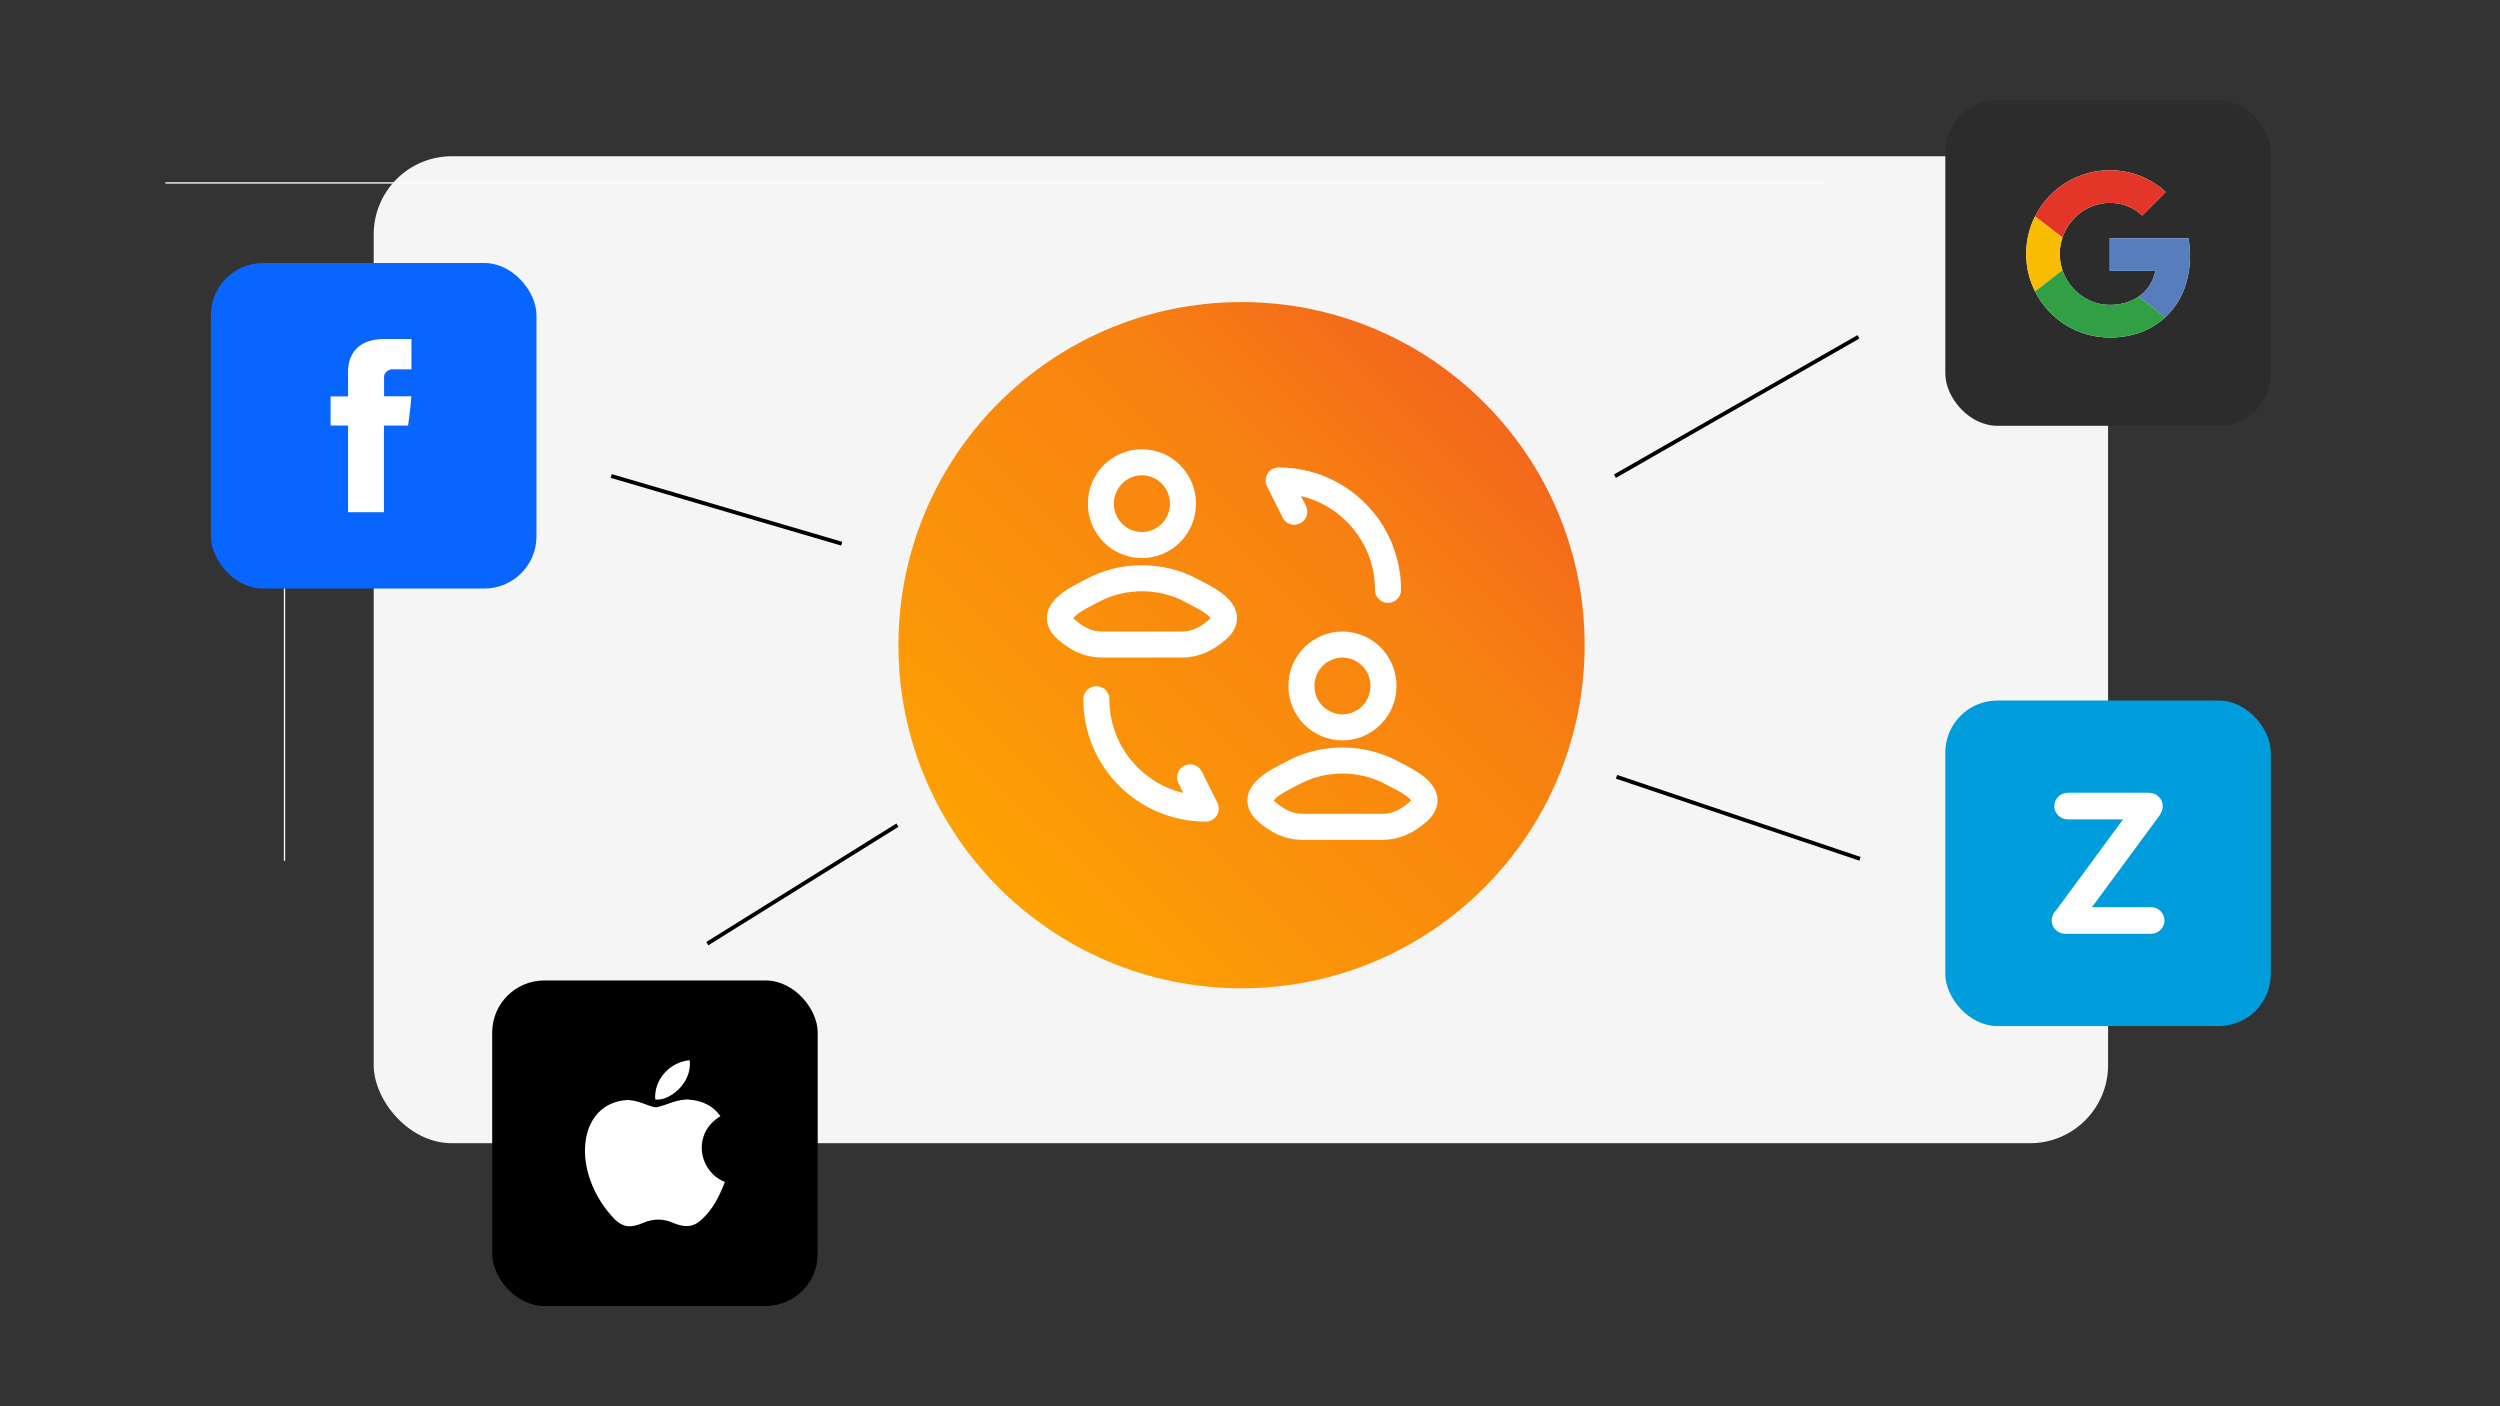 <svg width="1920" height="1080" viewBox="0 0 1920 1080" fill="none" xmlns="http://www.w3.org/2000/svg">
<rect x="0" y="0" width="1920" height="1080" fill="#333333" stroke="none"/>
<rect x="287" y="120" width="1332" height="758" rx="60" fill="#F5F5F5"/>
<line x1="127" y1="140.5" x2="1401" y2="140.5" stroke="white"/>
<line x1="218.5" y1="415" x2="218.5" y2="661" stroke="white"/>
<circle cx="953.5" cy="495.5" r="263.5" fill="url(#paint0_linear_478_806)"/>
<path d="M842 537C842 583.438 879.562 621 926 621L914.002 597.004M1066 453C1066 406.562 1028.44 369 982 369L993.998 392.996M839.046 453.518C829.134 458.88 803.178 469.828 818.984 483.52C826.712 490.212 835.322 495 846.144 495H907.87C918.678 495 927.288 490.212 935.016 483.52C950.836 469.828 924.866 458.88 914.954 453.518C891.728 440.946 862.272 440.946 839.046 453.518ZM908.5 386.822C908.522 390.979 907.725 395.1 906.153 398.949C904.582 402.798 902.267 406.3 899.342 409.254C896.416 412.208 892.938 414.557 889.104 416.165C885.27 417.774 881.157 418.612 877 418.63C872.843 418.612 868.73 417.774 864.896 416.165C861.062 414.557 857.584 412.208 854.658 409.254C851.733 406.3 849.418 402.798 847.847 398.949C846.275 395.1 845.478 390.979 845.5 386.822C845.476 382.663 846.272 378.541 847.843 374.69C849.413 370.84 851.728 367.336 854.653 364.381C857.579 361.425 861.058 359.076 864.893 357.466C868.727 355.856 872.841 355.018 877 355C881.159 355.018 885.273 355.856 889.107 357.466C892.942 359.076 896.421 361.425 899.347 364.381C902.272 367.336 904.587 370.84 906.157 374.69C907.728 378.541 908.524 382.663 908.5 386.822ZM993.046 593.518C983.134 598.88 957.178 609.828 972.984 623.52C980.712 630.212 989.322 635 1000.14 635H1061.87C1072.68 635 1081.29 630.212 1089.02 623.52C1104.84 609.828 1078.87 598.88 1068.95 593.518C1045.73 580.946 1016.27 580.946 993.046 593.518ZM1062.5 526.822C1062.52 530.981 1061.73 535.103 1060.16 538.954C1058.59 542.804 1056.27 546.308 1053.35 549.263C1050.42 552.219 1046.94 554.568 1043.11 556.178C1039.27 557.788 1035.16 558.626 1031 558.644C1026.84 558.626 1022.73 557.788 1018.89 556.178C1015.06 554.568 1011.58 552.219 1008.65 549.263C1005.73 546.308 1003.41 542.804 1001.84 538.954C1000.27 535.103 999.476 530.981 999.5 526.822C999.476 522.663 1000.27 518.541 1001.84 514.69C1003.41 510.84 1005.73 507.336 1008.65 504.381C1011.58 501.425 1015.06 499.076 1018.89 497.466C1022.73 495.856 1026.84 495.018 1031 495C1035.16 495.018 1039.27 495.856 1043.11 497.466C1046.94 499.076 1050.42 501.425 1053.35 504.381C1056.27 507.336 1058.59 510.84 1060.16 514.69C1061.73 518.541 1062.52 522.663 1062.5 526.822Z" stroke="white" stroke-width="20" stroke-linecap="round" stroke-linejoin="round"/>
<rect x="162" y="202" width="250" height="250" rx="40" fill="#0866FF"/>
<rect x="378" y="753" width="250" height="250" rx="40" fill="black"/>
<rect x="1494" y="538" width="250" height="250" rx="40" fill="#009DDC"/>
<rect width="130" height="130" transform="translate(1554 598)" fill="#009DDC"/>
<path d="M1577.7 619.072C1577.7 613.417 1582.4 608.833 1588.19 608.833H1650.48C1656.28 608.833 1660.98 613.417 1660.98 619.072C1660.98 624.727 1656.28 629.311 1650.48 629.311H1588.19C1582.4 629.311 1577.7 624.727 1577.7 619.072Z" fill="white"/>
<path d="M1575.67 706.928C1575.67 701.273 1580.37 696.689 1586.16 696.689H1651.84C1657.63 696.689 1662.33 701.273 1662.33 706.928C1662.33 712.582 1657.63 717.166 1651.84 717.166H1586.16C1580.37 717.166 1575.67 712.582 1575.67 706.928Z" fill="white"/>
<path d="M1656.03 612.233C1660.7 615.544 1661.75 621.92 1658.38 626.496C1658.38 626.496 1658.38 626.496 1658.38 626.496C1658.38 626.496 1600.51 705.011 1597.11 709.617C1595.97 711.174 1593.92 711.942 1591.7 712.276C1585.86 713.16 1580.8 708.926 1577.98 703.734L1577.02 701.973L1641.34 614.541C1644.73 609.935 1651.32 608.9 1656.03 612.233Z" fill="white"/>
<path d="M538.771 936.65C531.829 943.379 524.25 942.317 516.954 939.129C509.233 935.871 502.15 935.729 494.004 939.129C483.804 943.521 478.421 942.246 472.329 936.65C437.763 901.021 442.863 846.762 482.104 844.779C491.667 845.275 498.325 850.021 503.921 850.446C512.279 848.746 520.283 843.858 529.208 844.496C539.904 845.346 547.979 849.596 553.292 857.246C531.192 870.492 536.433 899.604 556.692 907.75C552.654 918.375 547.413 928.929 538.7 936.721L538.771 936.65ZM503.213 844.354C502.15 828.558 514.971 815.525 529.704 814.25C531.758 832.525 513.129 846.125 503.213 844.354Z" fill="white"/>
<path d="M267.307 286.1V304.42H253.88V326.82H267.307V393.393H294.867V326.826H313.367C313.367 326.826 315.1 316.086 315.94 304.34H294.98V289.02C294.98 286.733 297.98 283.653 300.953 283.653H315.98V260.333H295.553C266.62 260.333 267.307 282.753 267.307 286.1Z" fill="white"/>
<rect x="1494" y="77" width="250" height="250" rx="40" fill="#2C2C2C"/>
<path d="M1599.29 134.276C1586.3 138.782 1575.1 147.334 1567.33 158.677C1559.56 170.02 1555.63 183.555 1556.12 197.295C1556.62 211.035 1561.5 224.254 1570.06 235.012C1578.62 245.77 1590.41 253.5 1603.68 257.065C1614.45 259.843 1625.73 259.965 1636.55 257.42C1646.35 255.218 1655.42 250.508 1662.85 243.75C1670.59 236.502 1676.21 227.281 1679.1 217.08C1682.25 205.986 1682.81 194.319 1680.74 182.975H1620.29V208.051H1655.3C1654.6 212.05 1653.1 215.867 1650.89 219.274C1648.68 222.68 1645.81 225.606 1642.44 227.876C1638.17 230.704 1633.35 232.606 1628.29 233.462C1623.22 234.404 1618.03 234.404 1612.96 233.462C1607.82 232.4 1602.96 230.279 1598.69 227.236C1591.82 222.377 1586.67 215.474 1583.96 207.513C1581.21 199.402 1581.21 190.609 1583.96 182.498C1585.89 176.812 1589.08 171.636 1593.28 167.355C1598.1 162.365 1604.2 158.799 1610.91 157.047C1617.62 155.295 1624.68 155.424 1631.32 157.422C1636.51 159.014 1641.25 161.797 1645.17 165.547C1649.12 161.62 1653.06 157.683 1656.99 153.735C1659.03 151.613 1661.24 149.591 1663.24 147.418C1657.25 141.847 1650.23 137.512 1642.56 134.662C1628.6 129.594 1613.33 129.457 1599.29 134.276Z" fill="white"/>
<path d="M1599.29 134.276C1613.33 129.454 1628.6 129.587 1642.56 134.652C1650.23 137.521 1657.25 141.877 1663.23 147.469C1661.2 149.642 1659.06 151.674 1656.98 153.786C1653.04 157.72 1649.11 161.64 1645.17 165.547C1641.25 161.797 1636.51 159.014 1631.32 157.422C1624.68 155.418 1617.62 155.28 1610.91 157.025C1604.2 158.77 1598.1 162.33 1593.27 167.314C1589.07 171.595 1585.88 176.772 1583.95 182.457L1562.9 166.156C1570.43 151.212 1583.48 139.781 1599.29 134.276Z" fill="#E33629"/>
<path d="M1557.31 182.305C1558.44 176.696 1560.32 171.265 1562.9 166.156L1583.95 182.498C1581.2 190.609 1581.2 199.402 1583.95 207.513C1576.94 212.929 1569.92 218.373 1562.9 223.844C1556.45 211.009 1554.48 196.386 1557.31 182.305Z" fill="#F8BD00"/>
<path d="M1620.29 182.965H1680.74C1682.81 194.309 1682.25 205.976 1679.1 217.07C1676.21 227.271 1670.59 236.492 1662.85 243.74C1656.06 238.438 1649.23 233.177 1642.44 227.876C1645.81 225.604 1648.68 222.675 1650.89 219.265C1653.1 215.855 1654.6 212.033 1655.3 208.03H1620.29C1620.28 199.682 1620.29 191.323 1620.29 182.965Z" fill="#587DBD"/>
<path d="M1562.89 223.844C1569.91 218.427 1576.93 212.984 1583.94 207.513C1586.65 215.477 1591.82 222.38 1598.69 227.236C1602.97 230.265 1607.84 232.368 1612.99 233.411C1618.06 234.354 1623.25 234.354 1628.32 233.411C1633.38 232.556 1638.2 230.653 1642.47 227.825C1649.27 233.127 1656.09 238.388 1662.89 243.689C1655.45 250.451 1646.39 255.165 1636.58 257.37C1625.76 259.914 1614.48 259.792 1603.71 257.014C1595.2 254.741 1587.25 250.734 1580.36 245.243C1573.06 239.451 1567.1 232.151 1562.89 223.844Z" fill="#319F43"/>
<line x1="469.423" y1="365.561" x2="646.423" y2="417.561" stroke="black" stroke-width="3"/>
<line x1="543.207" y1="724.727" x2="689.207" y2="633.727" stroke="black" stroke-width="3"/>
<line x1="1240.26" y1="365.698" x2="1427.26" y2="258.698" stroke="black" stroke-width="3"/>
<line x1="1241.48" y1="596.579" x2="1428.48" y2="659.578" stroke="black" stroke-width="3"/>
<defs>
<linearGradient id="paint0_linear_478_806" x1="1177.47" y1="232" x2="705.814" y2="709.557" gradientUnits="userSpaceOnUse">
<stop stop-color="#F05A22"/>
<stop offset="0.35" stop-color="#F88111"/>
<stop offset="0.725" stop-color="#FB9509"/>
<stop offset="1" stop-color="#FFA800"/>
</linearGradient>
</defs>
</svg>
